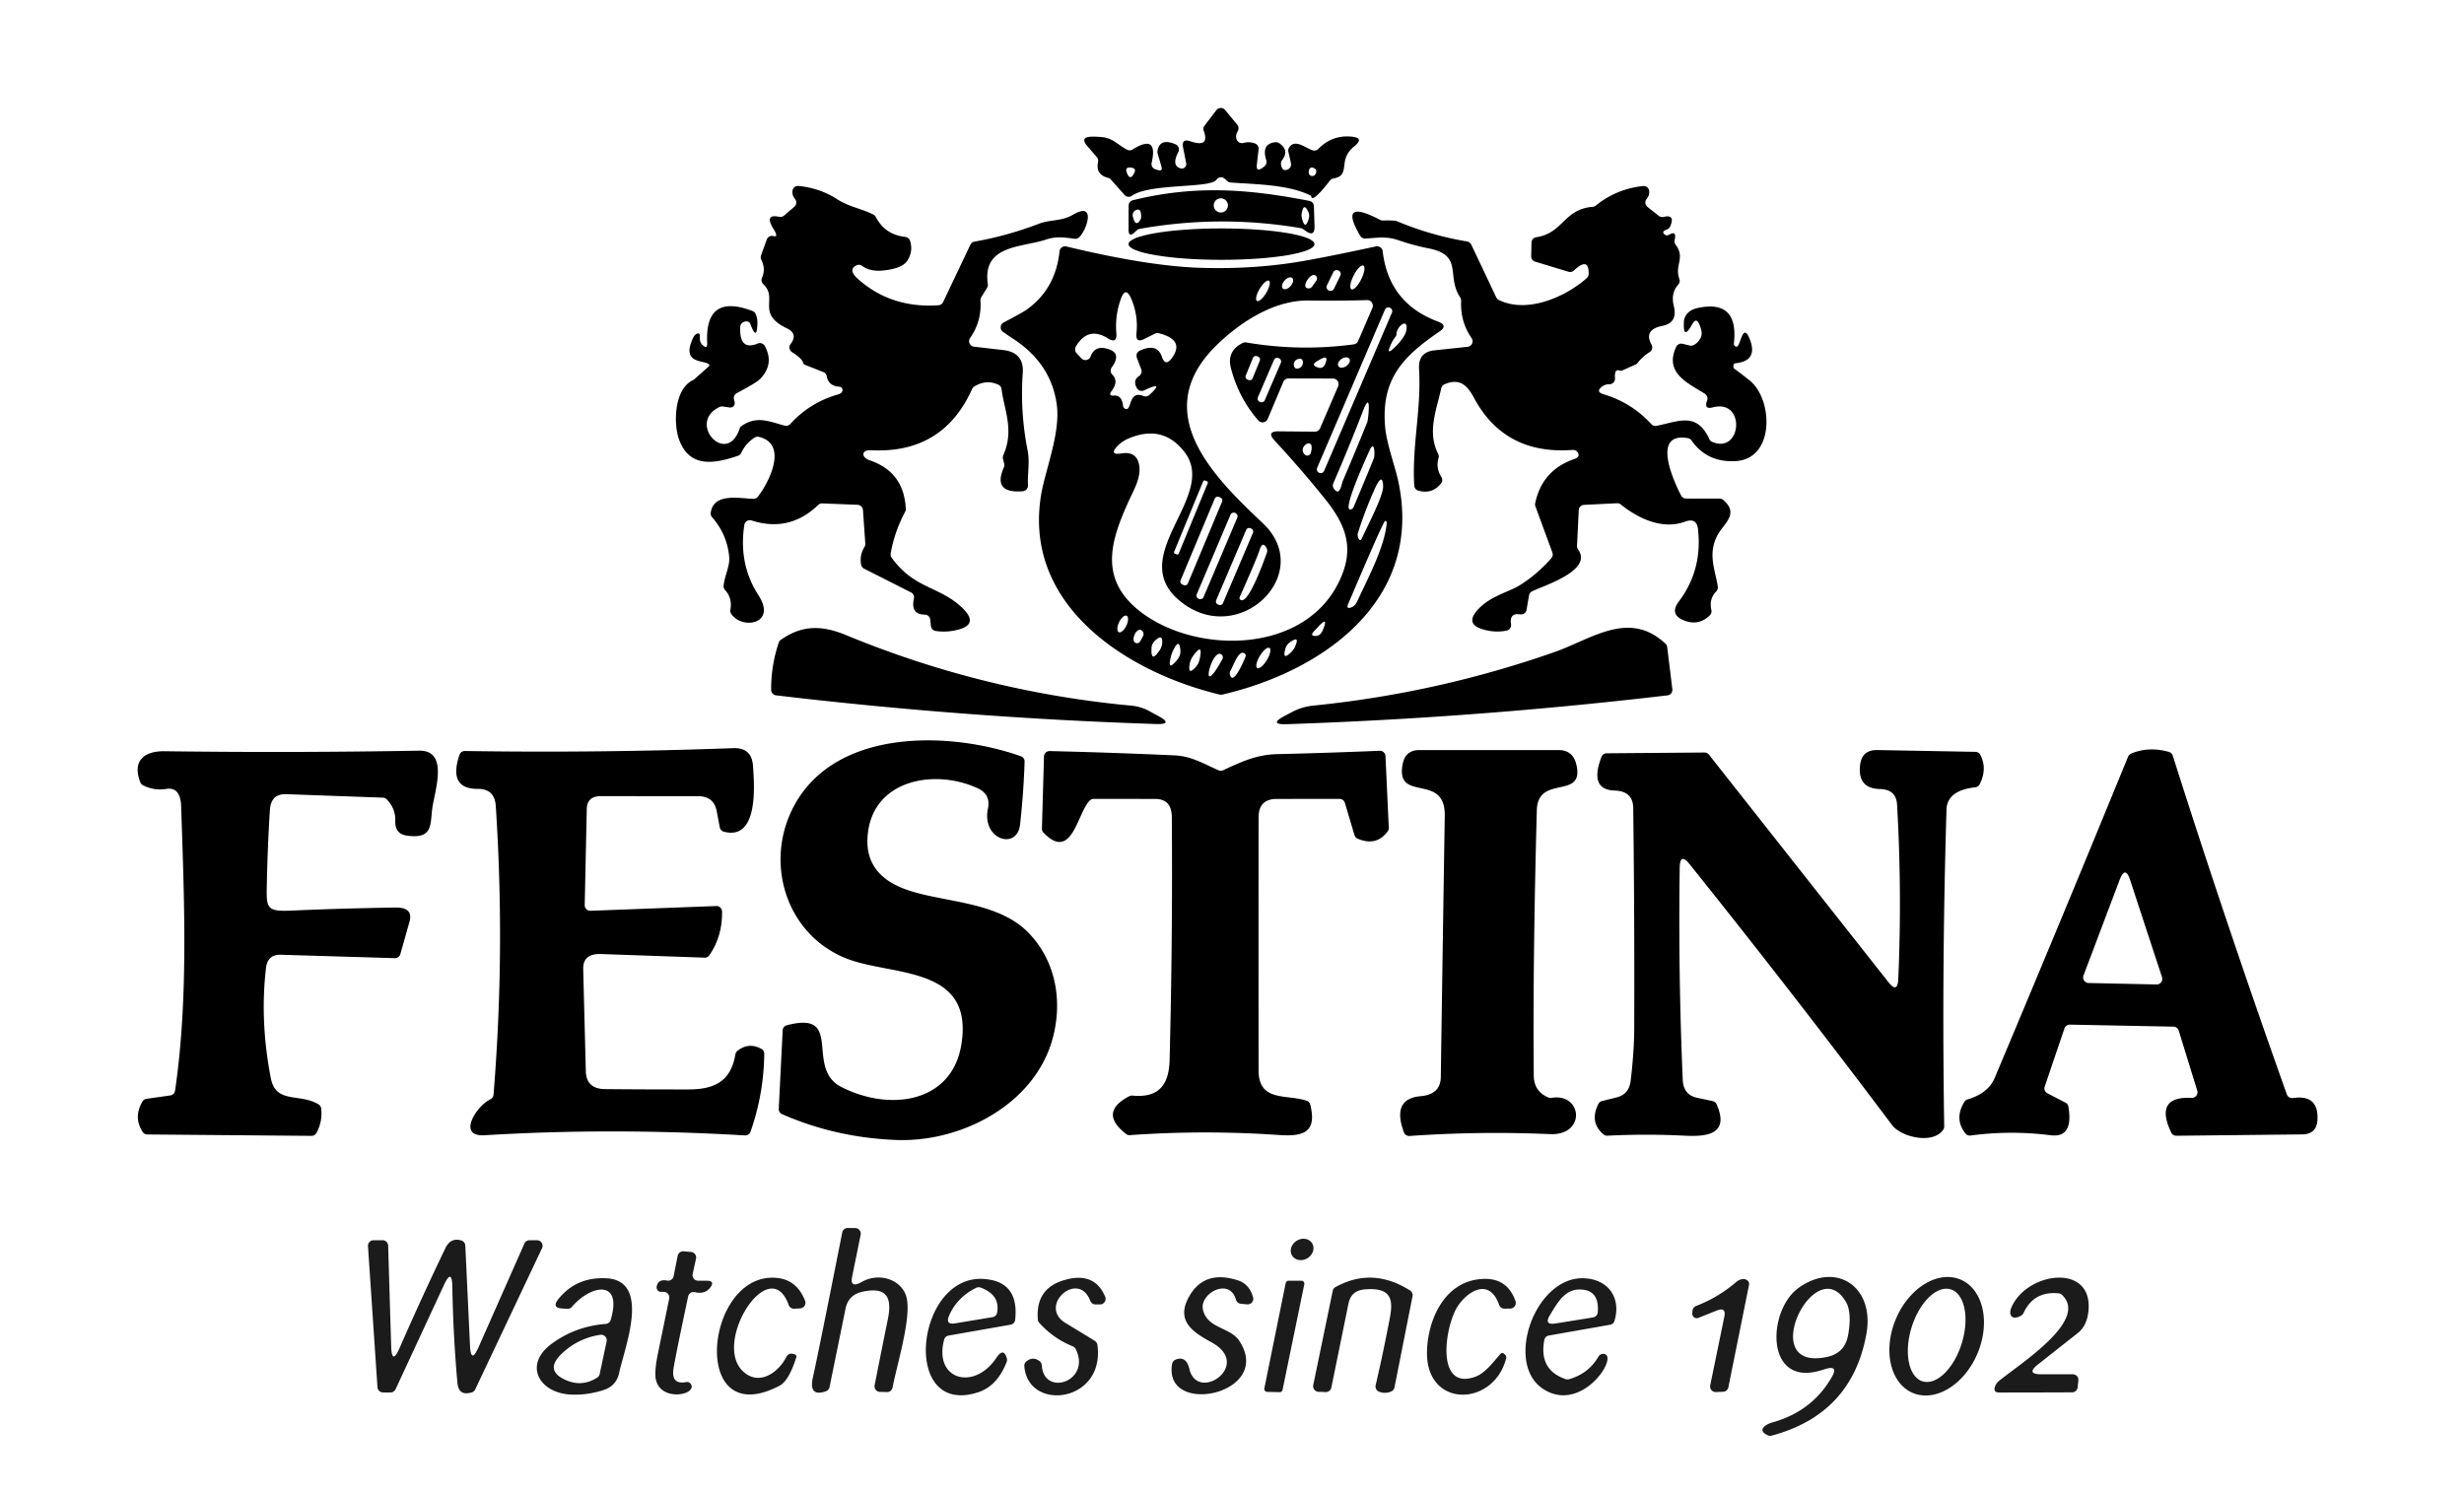 <svg xmlns="http://www.w3.org/2000/svg" viewBox="0 0 441 267"><path d="M234.49 34.96c-4-1.95-9.82-1.96-14.24-2.29a.98.94 67.6 0 1-.61-.27l-.42-.39a1 1 0 0 0-1.51.17c-1.05 1.56-11.95.61-15.12 2.86a1.01 1 51.3 0 1-1.33-.15l-2.44-2.75a.94.92-12.9 0 0-.51-.31q-2.26-.56-1.78-2.84a1.02 1.01 31.1 0 0-.22-.86l-1.72-2q-1.36-1.59.73-1.66 1-.03 2 .08c1.88.19 2.76 1.39 4.39 2.24a1 .98 42.6 0 0 .99-.03q4.63-2.88 3.42 2.37a1 .99-75.5 0 0 .69 1.18l.42.13q.9.26.64-.64l-.68-2.32q-.06-.22-.02-.44.38-2.42 3.22-1.21a1 1 0 0 1 .5 1.38q-1.27 2.48.42 2.93a.79.79 0 0 0 .99-.92l-.55-2.79q-.34-1.7 1.31-1.14 3.49 1.2 2.39-1.86a.98.98 0 0 1 .14-.94l2.11-2.77a1.01 1-46 0 1 1.57-.03l2.17 2.63a1 .99-50.4 0 1 .1 1.14q-.49.83-.19 1.54a1 1 0 0 0 1.17.59q1.1-.29 2.09.09a1 1 0 0 1 .65 1.04l-.31 2.72q-.16 1.45 1.02.59l.3-.23a1 .99-26.6 0 0 .37-1.1q-.95-2.99 1.63-3.24a1 .99-31.2 0 1 .66.16q1.9 1.27.53 3.06a.99.98-31.2 0 0-.19.76q.2 1.3 1.17.92a1.01 1.01 0 0 0 .61-1.15l-.46-2.05a1 .99 55.5 0 1 .14-.76c1.07-1.65 3 .18 4.25.52a1.04 1.03 29.2 0 0 .98-.27q2.41-2.49 5.85-2.2 2.51.2.54 1.77-1.48 1.18-1.69 2.96c-.2 1.69-.3 2.46-2.02 2.77a1.01.98 12.8 0 0-.61.37c-.22.28-3.06 4.04-3.33 2.92a.41.41 0 0 0-.21-.28Zm-31.83-3.44.18-.28q.83-1.2-.63-1.25-1.13-.04-.25 1.5a.42.42 0 0 0 .7.03Zm32.24-.01q.49-.03.66-.64a.65.64-69.6 0 0-.34-.76q-.92-.43-.99.72a.64.64 0 0 0 .67.68ZM128.78 72.85c-5.94 2.82 1.29 10.74 3.59 3.9a.99.97 81.7 0 1 .37-.51c2.75-1.91 5.03-.74 7.71-.05a1.01 1.01 0 0 0 .99-.29q3.53-3.88 8.6-5.31c.52-.15.9-.52.69-1.04a.5.5 0 0 0-.45-.32q-1.98-.11-2.31-1.88a1 .98-84.8 0 0-.61-.75l-3.3-1.3a.54.54 0 0 1-.32-.36q-.17-.75-1.99-1.91a1 .99-55.1 0 1-.25-1.45q1.39-1.82-.67-2.81c-5.59-2.68-1.49-5.34-4.22-7.91a1.01 1 33.7 0 1-.23-1.14q.7-1.57-.12-3.21a1.04 1.01-49.4 0 1-.05-.79l1.02-2.84a1.01 1.01 0 0 1 1.22-.62q.94.27.02-1.23-1.75-2.81.98-2.22a1.01 1 31 0 0 .87-.21l1.85-1.59a1 .99 50.2 0 0 .12-1.39q-.53-.65-.46-1.42a1 1 0 0 1 1.09-.91q3.8.37 6.86 2.34c2.26 1.45 4.24 1.63 6.52 2.77a.98.96 88.7 0 1 .44.43q1.66 3.18 5.29 3.58a1 1 0 0 1 .84.68q.61 1.87-.48 3.57-.87 1.36-4.12 1.74-2.49.3-3.96-.8a1 1 0 0 0-1.04-.1q-1.56.78.28 2.43 5.93 5.29 14.42 4.71a1 .99-79.2 0 0 .83-.57l4.87-10.26a1.03 1.02-81.8 0 1 .74-.56q5.82-1.01 11.62-3.23c1.93-.74 3.95-.38 6-1.58 4.26-2.51 2.47 2.78 1.11 4.04a.99.98-62.8 0 1-.8.26c-1.78-.23-3.26-.48-5.05.12-4.44 1.49-11.52.92-10.49 8a1.02 1.01-33.2 0 1-.14.67l-1.03 1.66a1.05 1.01-32 0 0-.15.6q.25 3.71-1.85 6.71a1 .99 20.7 0 0 .71 1.56l5.21.6q3.76.43 3.5 4.1-.49 6.97.86 13.81c.44 2.22-.04 4.23.07 6.31a1 1 0 0 1-.92 1.05q-5.48.45-3.39-4.27a.99.99 0 0 0 .06-.64l-.22-.9a.99.99 0 0 1 .06-.64c2.01-4.51.12-8.19-.31-11.82a1.01.98 9.8 0 0-.57-.79q-2.18-1.02-4.33.33a.96.96 0 0 0-.38.44q-5.22 11.62-18.1 10.95c-1.76-.09-1.8 1.28-.19 1.82q6.1 2.07 6.43 8.67a.96.93-33.3 0 1-.12.53q-1.89 3.52-2.59 7.45a1.04 1.01-58.5 0 0 .17.76c3.99 5.54 8.39 5.08 12.44 8.79q3.3 3.03-.38 4.06-2.13.59-4.19.27a1.01 1-88.5 0 1-.84-.89l-.11-1.13a1 .99 87.1 0 0-.99-.9q-2.57-.02-1.94-2.87a.99.99 0 0 0-.52-1.11l-8.4-4.25a1 .98-82.2 0 1-.53-.71q-.31-1.7.6-3.17a1.05 1.01-32 0 0 .15-.6l-.42-6.02a1 1 0 0 0-.96-.93l-6.3-.25a1.02 1 24.4 0 0-.74.27q-5.16 4.97-11.94 2.78a1 .99-76.5 0 0-1.29.8q-1.08 7.02 2.53 12.59c3.36 5.18-2.95 6.23-4.88 3.33a.98.97 33.8 0 1-.15-.74q.39-2.04-.96-3.54a1.03 1.02-63.2 0 1-.25-.77c.18-1.79 1.15-3.49 1-5.15q-.36-4.01-3.07-7.11a1 .97-62 0 1-.23-.8c.5-3.59 5.09-2.56 7.62-2.48a1.02 1.01 19.3 0 0 .82-.39c1.97-2.52 5.49-9.42.18-10.7a1 .99-54.1 0 0-.77.13q-1.58 1.01-2.39 2.73a1.02 1 2.8 0 1-.58.52c-4.46 1.54-8.8 2.14-10.6-3.04-.94-2.69-.87-8.89 2.54-10.5q.13-.06.23-.15l2.33-2.06a.64.12-40.2 0 0 .37-.46c-.32-1.1-5.39.19-2.84-5.03q.14-.29.33-.43.87-.63.81.44-.04.93.45 1.39.93.87.86-.39-.42-8.92 8.11-5.68a1 1 0 0 1 .59.59q.32.85.29 1.61-.08 3.29-1.23.21-.29-.77-1.17-.47a1.01 1 82 0 0-.68.91q-.18 4.35 3.14 2.97a1 1 0 0 1 1.26.45q1.75 3.18-.81 5.88-.6.64-4.2 2.55a.99.99 0 0 0-.5 1.12l.11.47a.8.79 87.3 0 1-.89.98l-1.23-.18a1.07 1.03-52.8 0 0-.58.09Zm181.58-6.88q1.46 1.06 2.83 2.17c4.13 3.33 4.5 13.93-2.45 14.39q-5.18.34-8-3.69a1 1 0 0 0-.65-.41c-6.69-1.16-2.41 7.97-1.2 10.28a1.01.99-13.7 0 0 .89.53l5.99.01a1 1 0 0 1 .65.24c2.93 2.51.06 4.24-1.02 6.29-1.8 3.41-.42 6.19.05 9.23a1.02.99 63.9 0 1-.28.85q-1.33 1.35-.87 3.35a1 .99-28.6 0 1-.28.93q-2.06 2.03-4.8.84-2.44-1.06-.75-3.31 4.26-5.65 3.43-12.95-.23-2.11-2.32-1.34c-4.07 1.49-8.35-.56-11.51-3.09a1.01.97-26.4 0 0-.67-.21l-5.89.29a1.01 1-89.7 0 0-.95.95l-.31 6.4a1.09 1.02 29.9 0 0 .19.63c2.68 3.74-5.89 6.37-8.23 7.5a.98.97-8.2 0 0-.55.73l-.44 2.57a1 1 0 0 1-1.14.82q-1.97-.3-1.64 1.77a1 1 0 0 1-.79 1.14q-2.19.44-4.48-.3-3.13-1.02-.37-3.77c2.22-2.21 5.36-2.88 7.27-4.09q3.12-1.97 5.59-4.81a1.01 1 55.2 0 0 .18-1.01l-3.03-8.25a1.03.99-51.4 0 1-.05-.54q1.22-5.93 6.97-7.93 1.18-.41.64-1.21a1.02 1.01 70.4 0 0-.9-.43q-12.2.91-17.67-9.35c-1.27-2.38-2.66-3.51-5.27-2.4a1.02 1.02 0 0 0-.59.72c-.82 3.9-2.55 7.74-.54 11.74a1 .99-50.7 0 1 .07.73q-.53 1.79.5 3.4a.99.99 0 0 1-.06 1.16q-1.58 1.97-4.05 1.29a.99.99 0 0 1-.74-.9c-.44-7.09 1.29-13.66.86-20.87q-.18-3.04 2.74-3.35l5.94-.63a1 1 0 0 0 .72-1.56q-2.05-2.97-1.87-6.69a1.04 1.01-61.7 0 0-.17-.6c-2.56-3.82.65-7.51-5.63-8.77q-2.75-.54-5.39-1.45c-2.23-.77-3.74-.44-5.95-.31a1.02 1.01-16.7 0 1-.92-.49q-4.05-6.84 3.57-2.85.23.12.49.11 2.08-.06 2.58.15 6.01 2.53 12.49 3.6a1.03 1.02 81.8 0 1 .74.56l4.48 9.45a1 .96 89.4 0 0 .46.47c5.08 2.49 11.96-.56 15.73-3.92a1.01 1 71.1 0 0 .34-.71q.1-3.19-2.64-.65a1 .99 32.1 0 1-.97.22l-5.96-1.8a1 1 0 0 1-.71-.98l.05-2.42a.99.99 0 0 1 .84-.97c4.9-.75 4.87-5.01 10.12-5.45a1.06 1.03 22.3 0 0 .55-.22q3.69-2.99 8.46-3.5a1 1 0 0 1 1.1.92q.06.76-.46 1.4a1 1 0 0 0 .15 1.42l2.03 1.6a1.04 1.01 56.7 0 0 .86.19q2.12-.52 1.18 1.69a1.01 1 1.3 0 1-.58.55q-1.14.41-.34.95a.64.62 45.8 0 0 .68.02q1.45-.86 1.03.93a1.04 1.01 33.7 0 0 .18.83c1.79 2.38-.24 3.61.67 6.14a.99.99 0 0 1-.2 1q-1.37 1.53-.8 3.82.76 3-2.01 3.56-3.46.69-1.97 3.37a1.01 1-30.6 0 1-.35 1.34q-1.24.77-2.13 1.92-.16.2-.39.3l-2.31 1.04a.83.82-47.9 0 1-.57.03q-.93-.31-.79 1.37a1.01 1 87.3 0 1-.99 1.09q-.8 0-1.31.4-1.25.95.26 1.4 5.01 1.49 8.54 5.34a1.03 1 62.5 0 0 .94.31c3.98-.82 7.22-2.52 9.44 2.37a1 .98-.6 0 0 .52.5c5.31 2.25 6.06-7.75.09-6.18q-1.64.43-1-1.24a1 1 0 0 0-.41-1.2c-3.13-1.97-7.29-3.73-5.13-8.39a1 .99-70.3 0 1 1.14-.55l1.29.31a1.03.99 37.4 0 0 .7-.08q.83-.43 1.26-1.33.3-.64.07-1.47-.7-2.56-1.58-.95-1.68 3.05-1.5-.42.03-.62.39-1.19.61-.97 2.17-1.3 7.27-1.51 6.39 6.38a.52.51-85.1 0 0 .47.57c.73.06 1.09-4.71 2.41-1.24q1.43 3.79-2.59 4.2a.42.41-2.4 0 0-.37.4v.33a.28.27-72.6 0 0 .11.22Z"/><path d="M202.76 35.84c11.13-2.73 20.54-2.03 31.59.12a1.01 1 5.1 0 1 .81.96l.11 3.58q.06 2-1.58.84l-.47-.33q-.18-.13-.41-.17-14.43-2.45-28.84.13a1.02 1.01-70.6 0 0-.51.25l-.39.37q-1.08 1-1.08-.47l.01-4.31a1 1 0 0 1 .76-.97Zm17.01.93a1.27 1.27 0 0 0-1.27-1.27 1.27 1.27 0 0 0-1.27 1.27 1.27 1.27 0 0 0 1.27 1.27 1.27 1.27 0 0 0 1.27-1.27Zm-17.02 1.98q.49 2.03 1.35.58a.96.96 0 0 0 .14-.5q.03-1.69-.96-1.21a1 .99 70.2 0 0-.53 1.13Zm30.23-.57q-.08.47.04.9.59 2.28 1.23.01.16-.57-.05-1.06-.86-1.95-1.22.15Z"/><ellipse cx="218.62" cy="43.7" rx="16.64" ry="2.81"/><path d="M214.81 47.94q9.71.31 18.45-1.22 4.55-.79 13-2.61a1.01 1-9.4 0 1 1.21.86q1.08 9.33 9.94 12.61 1.82.68.22 1.77c-6.61 4.5-10.43 8.54-9.73 16.98.24 2.97 1.7 6.9 2.29 9.5 4.83 21.49-13.29 34.29-31.42 38.5q-.23.05-.46 0c-16.61-3.99-35.36-15.96-31.95-35.89.74-4.33 3.47-10.98 2.78-16.02-.7-5.07-3.42-8.88-7.67-11.69q-.96-.64-1.93-1.3a1 .99-41.8 0 1 .1-1.71q3.34-1.75 4.07-2.27 5.22-3.69 5.92-10.46a1 1 0 0 1 1.23-.87q14.6 3.52 23.95 3.82Zm27.061 3.845a2.37.76 116.8 0 0 1.747-1.772 2.37.76 116.8 0 0 .39-2.458 2.37.76 116.8 0 0-1.746 1.772 2.37.76 116.8 0 0-.39 2.458Zm-1.975-2.457a.66.66 0 0 0-.305-.882l-.072-.035a.66.66 0 0 0-.882.306l-1.153 2.375a.66.66 0 0 0 .305.882l.072.035a.66.66 0 0 0 .882-.306l1.153-2.375Zm-4.626-.088c-.85-.26-2.47 2.24-1.16 2.38a.81.8 20.5 0 0 .74-.33l.76-1.07a.64.64 0 0 0-.34-.98Zm-5.647 2.42a1.26.73 131 0 0 1.378-.471 1.26.73 131 0 0 .276-1.43 1.26.73 131 0 0-1.378.472 1.26.73 131 0 0-.276 1.43Zm-4.655 2.206a2.1.69 120.7 0 0 1.665-1.454 2.1.69 120.7 0 0 .48-2.158 2.1.69 120.7 0 0-1.666 1.454 2.1.69 120.7 0 0-.48 2.158ZM203.46 69.45q-.75-1.38.41-2.14a1 .99-27.1 0 0 .39-1.19l-.79-2.08a1.01 1.01 0 0 1 .52-1.27q3.1-1.43 3.96 1.09.61 1.8 1.75.28 2.46-3.3-2.31-4.49a.99.98-51.6 0 0-.69.08l-1.86.93q-1.63.83-1.44-.99.34-3.22-.94-6.2-1-2.34-1.86.06-1.06 2.95-.8 6.1.17 1.99-1.52.93-3.55-2.21-5.72 1.46a1.01 1-50.8 0 0 .12 1.19l.85.92a1 1 0 0 0 1.69-.37q.19-.58.63-.99.72-.67 1.95-.43 3.2.63 1.18 3.42a1 1 0 0 0 .1 1.3q1.19 1.17-.13 2.93-.68.9.45.82 1.39-.1 1.6 1.84a.64.63-82.5 0 0 .4.53c1.26.49.45-3.41 3.27-2.29a1 1 0 0 0 1.04-.19q2.89-2.65-.94-.82a1.01 1 62.9 0 1-1.31-.43Zm25.43 7.76 6.44.06a1.01 1-77.5 0 0 .93-.6l3.23-7.51a1 1 0 0 0-.91-1.4l-7.97-.02a1 .98 11 0 0-.92.61l-2.8 6.64a1.01 1 35.8 0 1-1.68.27q-3.48-3.97-4.89-9.31-.82-3.11 2.09-4.56a1.01.96-51.8 0 1 .62-.09q9.62 1.64 19.27.34a1 1 0 0 0 .78-.6l2.55-5.93a1 1 0 0 0-.95-1.39q-5.22.15-10.45.07c-6.21-.09-12.32 3.9-16.57 8.08-12.22 12.04-.25 23.65 8.36 31.79 9.31 8.78-3.69 21.85-14.02 14.54-11.57-8.18 6.2-19.11.04-27.23q-3.88-5.11-10.08-2.47-1.12.48-1.93 1.31-1.66 1.72.7 1.35 2.93-.46 3.21 2.53.14 1.61-.97 3.97c-3.79 8.02-7.27 15.87 1.8 22.32 10.03 7.12 28.66 6.91 34.86-5.8 2.86-5.86 1.4-10.04-2.47-14.86q-4.31-5.37-9.01-10.43-1.59-1.71.74-1.68Zm20.236-21.246a.66.66 0 0 0-.347-.867l-.037-.015a.66.66 0 0 0-.866.346l-12.142 28.328a.66.66 0 0 0 .347.867l.037.015a.66.66 0 0 0 .866-.346l12.142-28.328Zm.594 4.386q-.35.42-.59.91-1.45 2.93.83.58 1.6-1.65 1.77-2.86c.28-2.13-1.72-.6-1.79.78a1 .98-25.1 0 1-.22.59Zm-24.24 4.208a.55.55 0 0 0-.3-.717l-.204-.084a.55.55 0 0 0-.718.3l-1.298 3.165a.55.55 0 0 0 .3.717l.204.084a.55.55 0 0 0 .718-.3l1.298-3.165Zm3.761.403a.63.63 0 0 0-.33-.828l-.073-.031a.63.63 0 0 0-.827.329l-2.872 6.668a.63.63 0 0 0 .33.828l.073.031a.63.63 0 0 0 .827-.329l2.872-6.668Zm7.029-.621-.5.28q-1.27.73.13 1.17.89.28 1.28-.65.73-1.75-.91-.8Zm5.228-.125a1.18.77-34.9 0 0-1.409.043 1.18.77-34.9 0 0-.527 1.307 1.18.77-34.9 0 0 1.409-.043 1.18.77-34.9 0 0 .527-1.307Zm-9.878 1.355q.23.65.98.3a1.02.99 81.7 0 0 .57-.79q.12-1.11-.91-.79a.99.99 0 0 0-.64 1.28Zm12.32 8q-2.51 6.5-5.31 12.94a.99.99 0 0 0 .12.99c1.09 1.47 1.34-.86 1.59-1.44q2.26-5.27 4.38-10.51c.13-.34.85-6.19-.78-1.98Zm-9.34 7.52c.95-3.3-2.62-1.11-1.04.3a.64.64 0 0 0 1.04-.3Zm10.4-.21c-.21.53-5.27 11.4-3.08 10.24a.8.76 88.5 0 0 .36-.4q1.85-4.36 3.61-8.68c.22-.54.16-3.7-.89-1.16Zm1.01 6.72q-1.73 3.85-2.98 7.84a1.04 1.02-44.5 0 0-.01.58q.36 1.24.81.18c.82-1.9 3.8-7.45 3.72-9.21q-.12-2.57-1.54.61Zm-29.854-1.108a.26.26 0 0 0-.142-.34l-.332-.136a.26.26 0 0 0-.34.14l-5.198 12.612a.26.26 0 0 0 .142.34l.332.136a.26.26 0 0 0 .34-.14l5.198-12.612Zm2.57 3.306a.56.56 0 0 0-.301-.733l-.277-.115a.56.56 0 0 0-.733.3l-6.12 14.632a.56.56 0 0 0 .3.733l.277.115a.56.56 0 0 0 .733-.3l6.12-14.632Zm2.718 2.864a.63.63 0 0 0-.334-.827l-.055-.023a.63.63 0 0 0-.826.334l-6.033 14.212a.63.63 0 0 0 .334.826l.055.024a.63.63 0 0 0 .826-.334l6.033-14.212Zm26.466.578c-.31-.04-5.91 13.26-6.56 14.73q-.57 1.25.68.67.54-.25.9-1.04c1.86-4.03 4.88-9.63 5.27-14.01a.33.32 6.4 0 0-.29-.35Zm-23.66 2.137a.58.58 0 0 0-.305-.76l-.147-.064a.58.58 0 0 0-.762.306l-5.367 12.584a.58.58 0 0 0 .306.76l.147.063a.58.58 0 0 0 .761-.306l5.368-12.583Zm1.19 3.063q-.46 1.48-3.56 8.43a.41.41 0 0 0 .35.58c1.46.09 4.02-7.15 4.52-8.53a1.02 1.02 0 0 0-.07-.83q-.73-1.3-1.24.35Zm-25.204 14.72a1.63.72 115.6 0 0 1.353-1.159 1.63.72 115.6 0 0 .055-1.781 1.63.72 115.6 0 0-1.353 1.159 1.63.72 115.6 0 0-.055 1.781Zm36.544-.43q1.07-2.59-.84-.55l-.74.79q-.89.95.41.86.74-.05 1.17-1.1Zm-32.54.06c-.87-.45-1.93 1.88-.99 2.29a.64.64 0 0 0 .82-.28l.5-.92a.8.79-62.2 0 0-.33-1.09Zm2.74 1.66q-.82.66-.87 1.42-.21 3.02 1.47.49.42-.63.44-1.39.05-1.41-1.04-.52Zm24.15 2.25q.4-.39.63-.89 1.01-2.22-.96-.79-.54.4-.73 1.05-.67 2.34 1.06.63Zm-21.07-.46q-.33.64-.5 1.33-.71 2.77 1.11.57.66-.8.6-1.66-.17-2.31-1.21-.24Zm14.959 3.334a2.1.73 121.3 0 0 1.715-1.415 2.1.73 121.3 0 0 .467-2.173 2.1.73 121.3 0 0-1.715 1.415 2.1.73 121.3 0 0-.467 2.173Zm-11.409-2.254q-.55.74-.68 1.52-.38 2.2 1.1.54.53-.58.72-1.56.57-2.84-1.14-.5Zm9.04-.42c-1.05-.46-1.94 2.4-2.44 3.19a.83.79 54.9 0 0-.09.61c.56 2.38 2.68-2.86 2.79-3.12a.51.51 0 0 0-.26-.68Zm-4.14.19c-1.76-.89-4 8.72.28.88a.65.64 27.5 0 0-.28-.88Zm-11.32 11.01q3.05 1.62-.4 1.5-34.05-1.12-67.88-5.13a1 1 0 0 1-.89-.98q-.03-4.34 1.36-8.46a.99.97-9.1 0 1 .37-.5c3.76-2.63 7.26-2.67 11.69-.84q24.55 10.15 51.1 12.63 1.69.16 3.22 1 .71.4 1.43.78Zm90.89-12.88a1.05 1.04-72.3 0 1 .31.61l.92 7.53a.99.99 0 0 1-.87 1.11q-33.93 4-68.07 5.16-3.45.12-.4-1.51.8-.42 1.6-.83 1.59-.79 3.52-.99 22.13-2.23 43.08-9.56c6.74-2.36 13.38-7.63 19.91-1.52Zm-147.52 79.34c8.69 4.45 19.73 2.86 21.48-7.46 2.43-14.4-12.41-12.3-20.58-15.54-10.92-4.35-14.84-17.49-9.17-27.62 7.65-13.69 27.95-12.99 40.43-8.57a.98.98 0 0 1 .66.97q-.19 5.71-.81 11.24c-.52 4.71-6.92 2.71-5.75-2.84q.53-2.54-1.82-3.63c-7.76-3.61-19.21-1.56-19.74 8.91q-.29 5.81 5.25 8.51c6.63 3.22 17.79 2.18 23.81 8.69 4.67 5.03 5.85 11.95 4.12 18.53-3.14 11.88-16.31 18.73-27.95 18.31q-10.87-.4-20.51-4.62a1.01 1.01 0 0 1-.6-.97l.7-14.04a1 .99-5.6 0 1 .75-.91c10.36-2.73 3.13 7.67 9.73 11.04Zm-62.8 2.22a1 .98 80.3 0 0 .57-.82q2.11-25.85.4-51.71-.2-3.06-3.22-3.04-5.34.03-3.27-6.1a1.01 1.01 0 0 1 .97-.68q24.04.37 48.03-.51 3.31-.12 3.53 3.19c.22 3.21 1.09 13.44-5.23 11.76a1.01 1 2.8 0 1-.72-.79l-.54-2.85q-.5-2.71-3.35-2.71l-17.37-.01q-2.49 0-2.54 2.3l-.37 17.19a1 .99 89.7 0 0 1.03 1.03l22.51-.85a1 1 0 0 1 1.04.98q.07 4.43-2.27 7.83a1 .99 18.2 0 1-.86.43l-18.53-.65q-3.26-.12-3.19 2.72l.47 18.28q.08 3.15 3.46 3.18 7.46.07 14.93.06c4.76-.01 7.59-1.54 8.38-6.29a1.04 1.03 76.1 0 1 .37-.62q2.01-1.59 4.27-.36a1 .99 14.9 0 1 .52.89q-.07 7.14-2.45 13.94a1 1 0 0 1-1.01.67q-23.83-1.41-46.57-.03c-5.09.31-1.41-5.3 1.01-6.43Zm-18.56-53.7a.99.97 68.5 0 0-.68-.3l-17.26-.62q-2.76-.1-2.95 2.81-.4 6.15-.55 13.22c-.1 4.48-.13 5.02 4.65 4.8q8.59-.39 18.39-.54 3.22-.04 2.49 2.55l-1.64 5.79a.99.99 0 0 1-.99.72l-20.4-.61q-2.36-.07-2.65 2.36-1.12 9.53.86 19.73c.91 4.67 5.18 2.65 8.54 4.69a.98.97-77.7 0 1 .47.74q.27 2.36-.85 4.39a1 .99 14.9 0 1-.89.51l-29.37-.25a.99.98-16.2 0 1-.83-.45q-1.71-2.6-.04-5.45a1.01.98 10.5 0 1 .72-.48l4.26-.61a1 .99-89.6 0 0 .85-.84c2.42-16.45 1.64-34.32 1.09-50.92q-.12-3.51-2.67-3.1-2.21.35-4.16-.66a1.01.99-87.8 0 1-.47-.52c-1.52-3.84.69-5.62 4.34-5.57q22.78.3 45.54-.1c5.22-.1 2.96 6.73 2.43 9.92-.51 3.03.3 5.94-4.52 5.3q-2.24-.29-2.16-2.59.08-2.28-1.55-3.92Zm189.38 2.94c.12-7.82-8.77-2.25-7.56-9.12q.46-2.65 3.05-2.64h24.86q2.57 0 3.19 2.55c1.58 6.49-6.89 1.71-7.06 8.19q-.73 26.71-.55 47.5.02 2.88 2.64 3.96a1.02.97 49.9 0 0 .55.06c5.51-.92 6.23 6.77-.29 6.49q-12.57-.55-25.13.33a1.01 1-12 0 1-1.01-.65q-2.23-6.01 2.98-6.47 3.58-.31 3.62-3.43.34-23.49.71-46.77Zm42.05 9.3q-.27 18.97.54 37.93.11 2.73 2.56 3.25l2.81.6a.99.99 0 0 1 .7.58c2.38 5.43-1.84 5.8-5.69 5.61q-6.93-.35-13.87 0a1 .99-25.7 0 1-.7-.24q-2.57-2.18-.89-5.46a1.01 1.01 0 0 1 .65-.51l2.52-.62q2.29-.55 2.58-2.94.63-5.15.65-9.34.07-19.71-.18-39.55-.03-3.02-3.32-3.12-4.62-.14-2.36-6.03a1 .99 10.2 0 1 .93-.64l17.51-.14a.97.97 0 0 1 .79.38l32.11 40.71q1.67 2.12 1.78-.57.68-15.64-.22-31.21-.16-2.7-3.04-2.77-4-.08-3.59-4.17.28-2.86 3.09-2.81l17.57.32a1 .99-12.9 0 1 .87.54q1.29 2.46-.11 5.26a1.01.99 9.7 0 1-.79.55q-5.05.55-5.15 4-.86 28.36-.41 56.71a1.03 1.01 62.8 0 1-.18.58c-1.83 2.68-7.52 1.34-9.15-.83q-17.75-23.62-36.22-46.68-1.74-2.18-1.79.61Zm80.79-20.42q3.13-1.33 6.76-.31a1.01.99 88.2 0 1 .69.66q9.68 30.49 20.42 60.64a1.01 1 75.8 0 0 1.09.66q4.65-.68 4.39 3.93-.14 2.56-2.78 2.58l-22.48.24a1.01 1-12.5 0 1-.91-.57q-3.11-6.54 3.65-6.21a1 1 0 0 0 1.01-1.29l-3.32-10.76a1.01 1 81.5 0 0-.94-.7l-18.54-.36a1.01 1.01 0 0 0-.97.68l-3.53 10.4a1 .99-67.1 0 0 .48 1.21l3.23 1.67a1 .98 9.3 0 1 .53.72q.94 5.65-3.2 5.12-7.15-.91-14.32.05a1 .98-22.8 0 1-.92-.37q-2.05-2.63-.17-5.67a1.03.99 7 0 1 .57-.43q3.69-1.09 4.84-3.83 11.8-28.01 23.88-57.52a1.01 1.01 0 0 1 .54-.54Zm-2.05 22.6-6.47 17.11a1 1 0 0 0 .92 1.35l12.16.26a1 1 0 0 0 .97-1.31l-5.7-17.37q-.88-2.7-1.88-.04Zm-145.51 39.53a1.04 1.02-87.9 0 1 .65.71c1.33 5.34-1.73 5.7-5.88 5.41q-13.2-.9-26.4.04a1.02.98 60.7 0 1-.69-.21q-4.98-3.87.58-6.76a1.12 1.05 32 0 1 .56-.11c4.6.45 6.53-1.81 6.65-6.31q.56-21.79.4-43.54-.02-3.25-2.99-3.25l-10.99-.01a1 .99-66.8 0 0-.69.28c-2.25 2.16-3.17 11.09-8.3 5.76a1.01 1-66.5 0 1-.28-.72l.37-12.91a1.01 1 1.4 0 1 1.03-.97q11.24.27 22.33.77c3.05.14 5.17 1.49 7.88 2.67a1 .99-45.3 0 0 .82-.01c3.28-1.5 5.92-2.79 9.68-2.88q8.8-.2 18.34-.6a1 1 0 0 1 1.04.95l.59 12.84a.99.98-28.3 0 1-.2.65q-2.04 2.72-5.38 1.29a1.05 1.02-87 0 1-.56-.64l-1.72-5.77a1 .99-8.1 0 0-.96-.71l-11.23.01q-3.25.01-3.25 3.28-.02 22.41 0 45.32c.01 5.7 5.03 4.22 8.6 5.42Z"/><path fill="#1b1b1b" d="M153.93 229.63q.17-.08.33-.17c3.19-1.8 7.14-.35 7.97 2.7.97 3.58-1.7 12.12-2.48 16.21a1.01 1 6.1 0 1-1.01.81l-1.25-.03a1 .99-83.7 0 1-.95-1.19q1.17-5.96 2.37-11.83c.76-3.77-.1-5.84-4.45-4.93q-2.62.54-3.13 3.06l-2.86 14.03a1 1 0 0 1-.65.75q-3.14 1.09-2.32-2.54 1.03-4.6 5.24-25.88a1 1 0 0 1 .99-.81l1.33.01a1.01 1 5.9 0 1 .98 1.2l-1.53 7.51q-.4 1.99 1.42 1.1Z"/><ellipse fill="#1b1b1b" rx="2.11" ry="1.84" transform="rotate(-31.5 513.027 -301.341)"/><path fill="#1b1b1b" d="M80.96 230.38q-.05-3.5-1.52-.33l-8.64 18.62a1 1 0 0 1-.91.58h-1.33a1.01 1 87.8 0 1-1-.93l-1.7-25.25a1 1 0 0 1 1-1.07h1.61a1 1 0 0 1 1 .97l.54 17.98q.1 3.56 1.53.29 3.89-8.9 8.17-17.81.95-1.97 2.87-1.38a1 1 0 0 1 .7.91l.84 17.9q.16 3.39 1.53.29l8.21-18.56a1.01.99 11.6 0 1 .92-.59h1.32a1 1 0 0 1 .91 1.43l-11.96 25.28a.99.96 3.1 0 1-.61.53c-1.63.49-2.44-.13-2.58-1.78q-.76-8.57-.9-17.08Zm43.99-1.13h1.49q1.65-.01.63 1.29-.93 1.17-2.71.76a1 1 0 0 0-1.2.77q-2.29 10.79-2.62 12.93-.44 2.91 2.28 2.39a.8.78 66.5 0 1 .8.33c1.35 1.92-5.38 3.35-6.24-.83q-.29-1.4.39-4.69 1.01-4.88 2-9.75a1 1 0 0 0-.98-1.2h-.47a.8.8 0 0 1-.79-.94q.24-1.39 1.86-1.09a1 .99 11 0 0 1.17-.78l.73-3.65a1.01 1-81.9 0 1 1.06-.8l1.33.11a1.01.99-81.5 0 1 .89 1.22l-.6 2.71a1 1 0 0 0 .98 1.22Zm-15.65 7.02c2.19-7.38-3.59-6.29-6.94-2.34a1.02 1.02 0 0 1-.83.35l-.91-.06q-1.91-.11-.73-1.62 3.19-4.05 8.59-3.79c8.13.38 3.3 12.41 2.34 16.91q-.5 2.38-2.83 3.11-3.07.97-5.96.79c-5.56-.34-8.34-5.32-3.35-9.04q4.26-3.17 9.74-3.6a.99.98 5.9 0 0 .88-.71Zm-8.42 10.58q3.14 1.59 6.02-.27a.97.95 79.7 0 0 .43-.63l1.24-5.82a1 1 0 0 0-1.13-1.2q-3.98.61-6.87 3.35-3.04 2.88.31 4.57Z"/><path fill="#1b1b1b" d="M132.89 245.38c2.9 2.85 6.43.34 7.87-2.53a1.01 1-67.5 0 1 1.2-.5l.3.09a.41.41 0 0 1 .26.52q-1.33 4.2-2.99 5.08c-16.27 8.53-13.4-20.46-.55-19.3q3.64.32 5.11 4.1a1 1 0 0 1-.88 1.36l-1.05.06a1.01 1-11.3 0 1-1-.66c-3.39-9.49-13.6 6.54-8.27 11.78Zm36.09-5.59c-1.92 7.2 5.36 9.25 9.35 3.26q1.3-1.94 1.87.1a1 1 0 0 1-.03.63q-1.66 4.34-5.17 5.46c-13.84 4.42-11.14-21.03.99-20.31q6.46.39 5.7 7.32a1 .99-2 0 1-.82.87l-11.1 1.95a1 .98 2.2 0 0-.79.72Zm6.53-9.31a1.01.99-47.3 0 0-.79.04q-3.41 1.68-4.85 4.97-.73 1.69 1.08 1.39l6.69-1.11a.99.98.4 0 0 .82-.8q.59-3.17-2.95-4.49Zm19.63 2.38c-2.14-5.65-9.48.9-4.43 3.96q2.66 1.61 5.23 3.19a1.03 1.02-78.4 0 1 .47.72c1.43 10.37-12.46 12.05-13.08 3.81a1 1 0 0 1 .38-.86q1.17-.93 2.36-.03a1.03 1.01-73.2 0 1 .39.74c.34 5.73 8.92 2.87 6.07-2.9a1.04 1.04 0 0 0-.52-.49q-3.52-1.43-6.01-4.22a.96.92 22.9 0 1-.25-.58q-.44-5.47 4.56-7.01 5.56-1.71 7.49 2.93a1 1 0 0 1-.93 1.38h-.8a1 .99-10.2 0 1-.93-.64Zm20.18 1.67c.86 3.32 4.86 3.02 6.49 5.49 6.26 9.53-13.67 13.7-12.03 4.12a1.04 1.02-6.8 0 1 .6-.75c1.44-.6 2.18.29 2.5 1.67 1.42 6.1 11.39-.7 3.99-4.76-3.05-1.68-6.36-3.64-4.27-7.79q2.7-5.36 8.97-3.32 2.04.66 2.7 3.02a1 1 0 0 1-1.05 1.27l-1.13-.1a1.03 1.02-5 0 1-.88-.73c-1.14-4.11-6.67-1.09-5.89 1.88Zm37.05-3.53a.98.98 0 0 1 .44 1.03l-3.23 16.32a1.01.99-6.4 0 1-.6.73q-1.11.46-2.16.03a1 .99-73.1 0 1-.61-1.15q1.14-4.88 2.08-9.71c.79-4.08 2.12-7.95-3.99-7.45q-2.48.2-2.95 2.52l-3.07 15.06a1 .99-82.9 0 1-1.02.8l-1.28-.05a1 1 0 0 1-.94-1.2l3.49-16.87a.99.98 81.4 0 1 .49-.67q6.63-3.66 13.35.61Zm3.03 10.98c.1-5.44 2.85-12.04 8.96-12.95q5.25-.79 6.88 3.87a1 1 0 0 1-.93 1.33l-1.04.02a1 .99-9.6 0 1-.96-.67c-1.65-4.73-5.34-2.73-7.31.08-2.37 3.39-4.23 15.34 2.99 12.8 1.86-.65 3.26-2.67 4.59-4.14a.41.4-46.4 0 1 .59-.02l.23.22a.63.63 0 0 1 .17.62c-2.22 8.71-14.36 9.02-14.17-1.16Zm21-2.13q-1.03 5.38 3.84 7.02a.98.94-43 0 0 .59.01q3.49-1 5.25-4.04a.99.99 0 0 1 1.04-.48c2.64.47-4.07 10.78-10.95 6.25-6.95-4.57-1.43-20.14 7.32-19.8 4.33.17 6.7 3.45 5.47 7.62a1 .99 2.8 0 1-.78.7l-10.97 1.93a1 .99.4 0 0-.81.79Zm1.01-4.46q-1.14 1.85 1.01 1.51l6.7-1.08a1 1 0 0 0 .84-.9q.3-3.58-2.41-4.03c-3.25-.53-4.64 2.05-6.14 4.5Zm49.27 9.67q-.5.16-1 .3c-9.81 2.8-9.36-10.79-3.8-14.81 6.68-4.83 13.7-.3 12.16 8.24q-2.59 14.33-16.95 18.19a.99.98-40.6 0 1-.68-.05c-2.13-.99-.24-2.02.79-2.31q7.12-1.98 10.64-8.1 1.27-2.21-1.16-1.46Zm3.71-12c-5.5-9.44-16.32 12.67-3.34 9.82q3.02-.66 3.67-3.67c.35-1.66.64-4.5-.33-6.15Z"/><path fill="#1b1b1b" d="M342.353 249.34a11.01 7.93 112.8 0 1-3.043-13.223 11.01 7.93 112.8 0 1 11.577-7.077 11.01 7.93 112.8 0 1 3.043 13.223 11.01 7.93 112.8 0 1-11.577 7.077Zm1.75-2.076a8.61 4.71 107 0 0 7.021-6.857 8.61 4.71 107 0 0-1.987-9.61 8.61 4.71 107 0 0-7.021 6.856 8.61 4.71 107 0 0 1.987 9.61Z"/><path fill="#1b1b1b" d="M364.77 244.22q-2.26 1.78.62 1.78h5.6a1 .99 3.3 0 1 .99 1.11l-.13 1.23a1 1 0 0 1-.99.89q-6.57.03-13.12.03c-1.36 0-.64-1.55.03-2.08 4.36-3.47 16.02-10.93 11.28-15.4a1.06 1.05-20 0 0-.59-.27q-4.47-.44-6.3 3.53a1.02.99-3.6 0 1-.4.44c-1.61.96-2.39-.04-1.73-1.52 2.74-6.2 14.11-7.85 13.79.16q-.12 3.06-1.96 4.51l-7.09 5.59Zm-57.51-9.63-3.28 1.31a.8.8 0 0 1-1.1-.8l.04-.47a1.01 1.01 0 0 1 .64-.86q3.97-1.52 7.22-4.32c.58-.5 1.51-.72 2.04-.19a.78.77 28.2 0 1 .22.72l-3.7 18.35a1 .99-84.9 0 1-.95.8l-1.29.05a1 1 0 0 1-1.01-1.2l2.52-12.26q.38-1.83-1.35-1.13Zm-80.97 13.92 3.82-18.84a.53.53 0 0 1 .52-.42h2.29a.53.53 0 0 1 .52.64l-3.89 18.89a.53.53 0 0 1-.53.42l-2.23-.05a.53.53 0 0 1-.5-.64Z"/></svg>